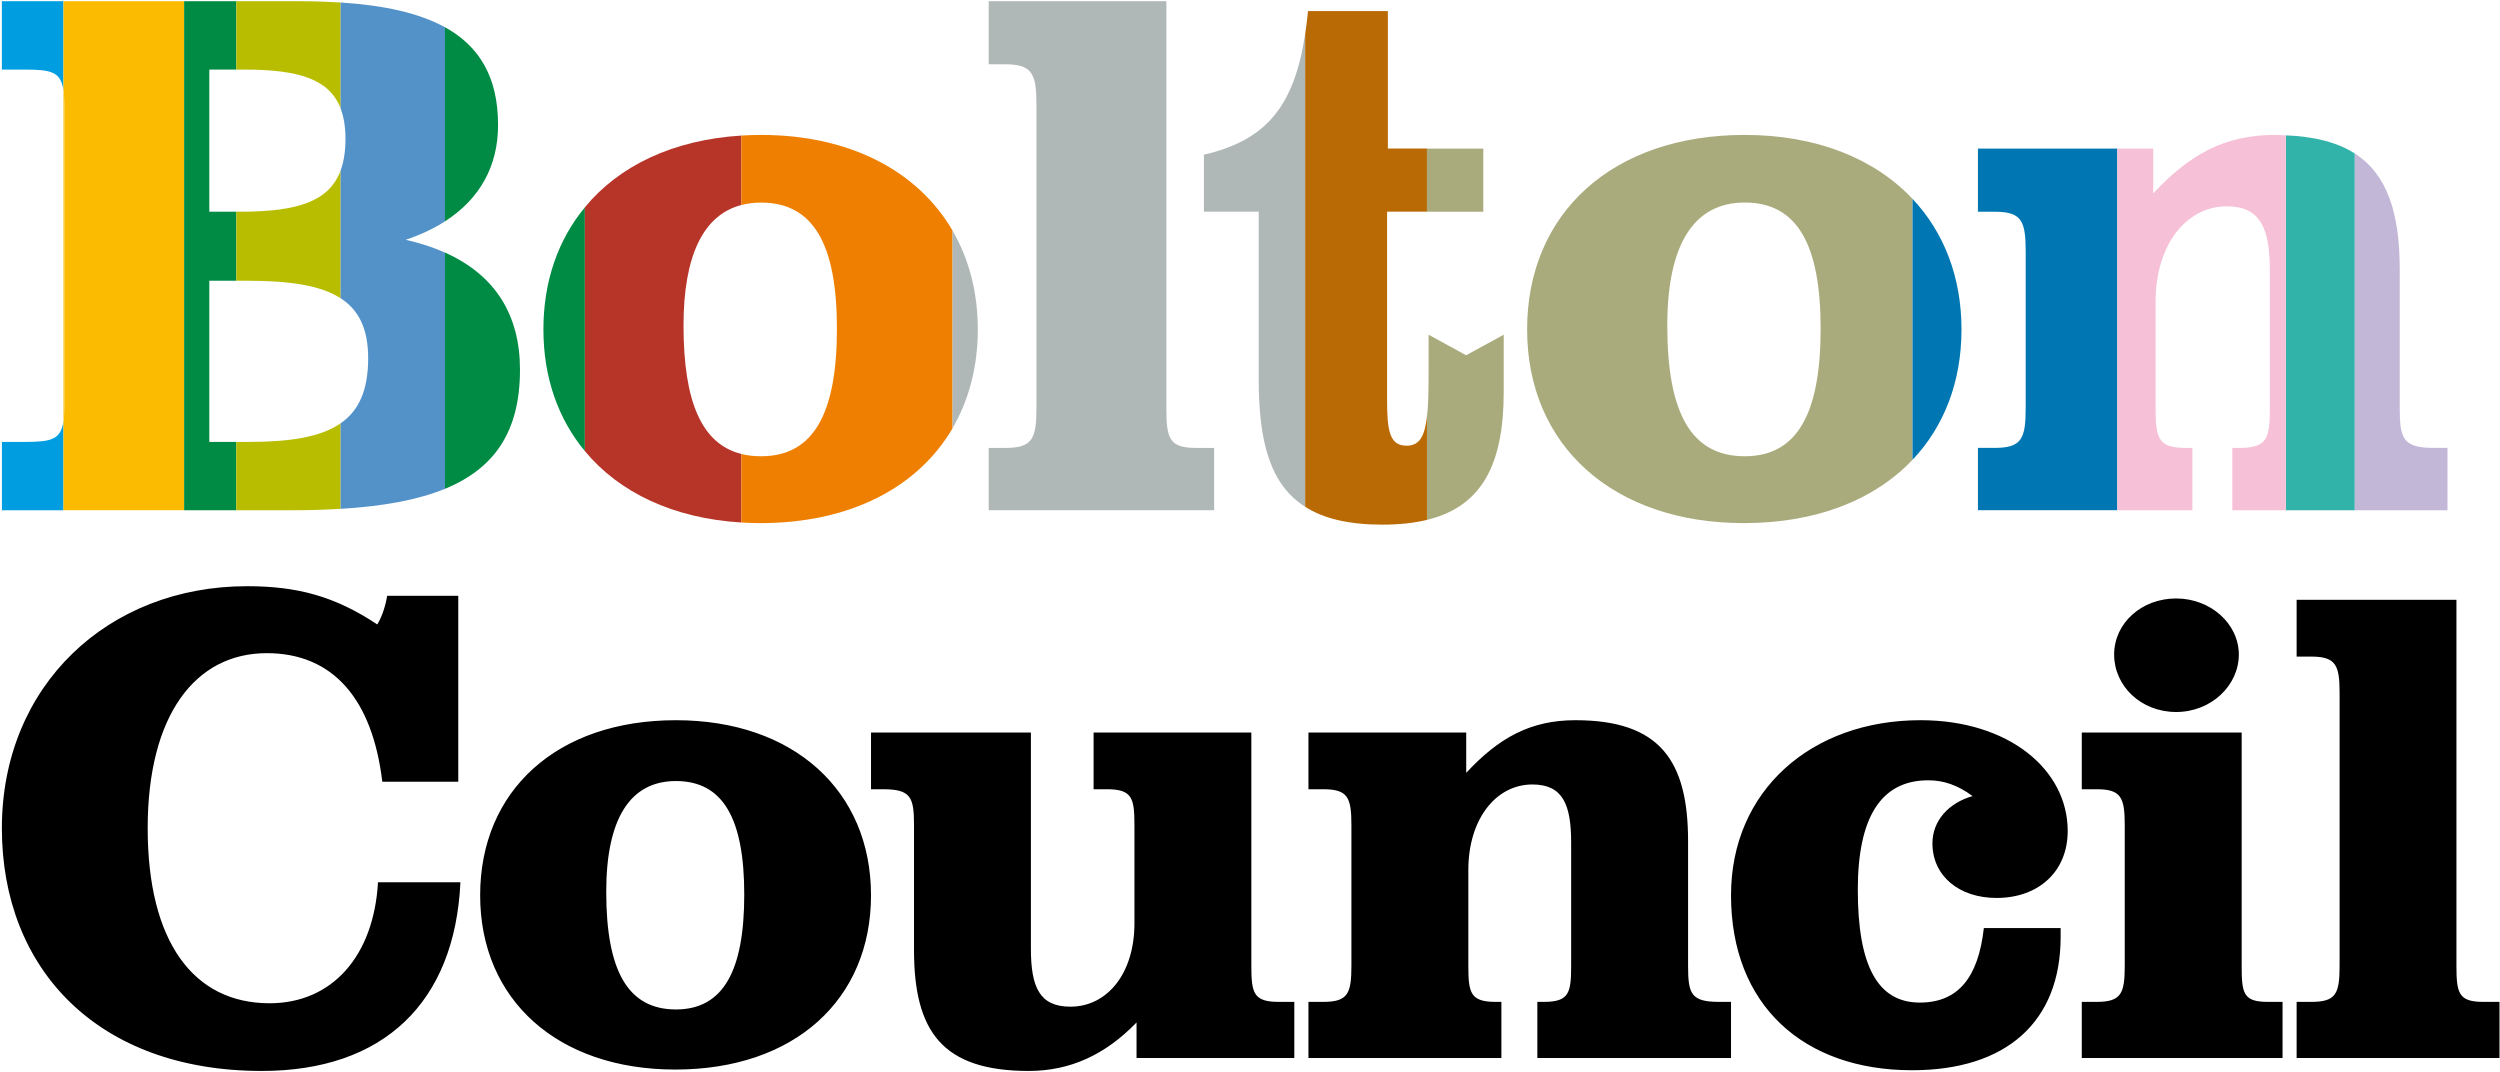 <svg xmlns:dc="http://purl.org/dc/elements/1.1/" xmlns:cc="http://creativecommons.org/ns#" xmlns:rdf="http://www.w3.org/1999/02/22-rdf-syntax-ns#" xmlns:svg="http://www.w3.org/2000/svg" xmlns="http://www.w3.org/2000/svg" xmlns:sodipodi="http://sodipodi.sourceforge.net/DTD/sodipodi-0.dtd" xmlns:inkscape="http://www.inkscape.org/namespaces/inkscape" width="1000" height="428.889" id="svg6753" inkscape:version="0.48.2 r9819" sodipodi:docname="Wilt.svg"><defs id="defs6755"><clipPath clipPathUnits="userSpaceOnUse" id="clipPath5415"><path inkscape:connector-curvature="0" d="m 1021.439,56.696 169.109,0 0,63.307 -169.109,0 0,-63.307 z" id="path5417"></path></clipPath><clipPath clipPathUnits="userSpaceOnUse" id="clipPath5435"><path inkscape:connector-curvature="0" d="m 1021.439,56.696 171.95,0 0,63.307 -171.95,0 0,-63.307 z" id="path5437"></path></clipPath><clipPath clipPathUnits="userSpaceOnUse" id="clipPath7596"><path inkscape:connector-curvature="0" d="m 407.76,642.26 95.04,0 0,0.78 -95.04,0 0,-0.78 z" id="path7598"></path></clipPath><clipPath clipPathUnits="userSpaceOnUse" id="clipPath57062"><path inkscape:connector-curvature="0" d="m 558.425,0 283.465,0 0,595.275 -283.465,0 0,-595.275 z" id="path57064"></path></clipPath><clipPath clipPathUnits="userSpaceOnUse" id="clipPath57094"><path inkscape:connector-curvature="0" d="m 720.86,27.402 96.489,0 0,41.327 -96.489,0 0,-41.327 z" id="path57096"></path></clipPath><clipPath clipPathUnits="userSpaceOnUse" id="clipPath57110"><path inkscape:connector-curvature="0" d="m 558.425,0 283.465,0 0,595.275 -283.465,0 0,-595.275 z" id="path57112"></path></clipPath></defs><g inkscape:label="Layer 1" inkscape:groupmode="layer" id="layer1" transform="translate(-411.384,-84.094)"><g id="g58292" transform="matrix(10.354,0,0,-10.354,-7051.662,796.194)"><g id="g57058"><g clip-path="url(#clipPath57062)" id="g57060"><g transform="translate(723.282,64.472)" id="g57066"><path id="path57068" style="fill:#fabb00;fill-opacity:1;fill-rule:nonzero;stroke:none" d="m 0,0 c 0,0.336 -0.013,0.601 -0.041,0.812 l 0,-12.778 C -0.013,-11.753 0,-11.49 0,-11.155 L 0,0 z" inkscape:connector-curvature="0"></path></g><g transform="translate(721.74,51.703)" id="g57070"><path id="path57072" style="fill:#009ee0;fill-opacity:1;fill-rule:nonzero;stroke:none" d="m 0,0 -0.878,0 0,-2.64 2.379,0 0,3.443 C 1.394,0.092 1.049,0 0,0" inkscape:connector-curvature="0"></path></g><g transform="translate(720.861,68.729)" id="g57074"><path id="path57076" style="fill:#009ee0;fill-opacity:1;fill-rule:nonzero;stroke:none" d="m 0,0 0,-2.642 0.878,0 c 1.05,0 1.395,-0.09 1.501,-0.802 L 2.379,0 0,0 z" inkscape:connector-curvature="0"></path></g><g transform="translate(723.241,68.729)" id="g57078"><path id="path57080" style="fill:#fabb00;fill-opacity:1;fill-rule:nonzero;stroke:none" d="m 0,0 0,-3.444 c 0.028,-0.212 0.041,-0.477 0.041,-0.813 l 0,-11.155 c 0,-0.335 -0.013,-0.597 -0.041,-0.811 l 0,-3.442 4.662,0 L 4.662,0 0,0 z" inkscape:connector-curvature="0"></path></g><g transform="translate(728.875,51.703)" id="g57082"><path id="path57084" style="fill:#008b45;fill-opacity:1;fill-rule:nonzero;stroke:none" d="m 0,0 0,6.227 1.043,0 0,2.667 -1.043,0 0,5.49 1.043,0 0,2.642 -2.016,0 0,-19.666 2.016,0 0,2.64 L 0,0 z" inkscape:connector-curvature="0"></path></g><g transform="translate(730.235,66.087)" id="g57086"><path id="path57088" style="fill:#b8bd00;fill-opacity:1;fill-rule:nonzero;stroke:none" d="m 0,0 c 2.073,0 3.281,-0.36 3.714,-1.504 l 0,4.096 c -0.503,0.03 -1.033,0.05 -1.596,0.05 l -2.435,0 L -0.317,0 0,0 z" inkscape:connector-curvature="0"></path></g></g></g><g id="g57090"><g clip-path="url(#clipPath57094)" id="g57092"><g transform="translate(730.084,60.597)" id="g57098"><path id="path57100" style="fill:#b8bd00;fill-opacity:1;fill-rule:nonzero;stroke:none" d="m 0,0 -0.166,0 0,-2.667 0.408,0 c 1.643,0 2.843,-0.175 3.622,-0.677 l 0,4.941 C 3.434,0.411 2.228,0 0,0" inkscape:connector-curvature="0"></path></g><g transform="translate(730.903,27.402)" id="g57102"><path id="path57104" style="fill:#000000;fill-opacity:1;fill-rule:evenodd;stroke:none" d="m 0,0 c -6.341,0 -10.042,3.934 -10.042,9.377 0,5.52 4.108,9.35 9.469,9.35 1.959,0 3.403,-0.394 5.035,-1.478 0.193,0.316 0.327,0.765 0.38,1.107 l 2.748,0 0,-7.183 -2.935,0 C 4.272,14.371 2.75,16.14 0.191,16.14 c -2.75,0 -4.6,-2.378 -4.6,-6.763 0,-4.385 1.768,-6.762 4.707,-6.762 2.421,0 4.027,1.822 4.191,4.674 l 3.184,0 C 7.455,2.641 4.705,0 0,0 m 23.535,6.787 c 0,-4.016 -2.939,-6.733 -7.563,-6.733 -4.546,0 -7.537,2.694 -7.537,6.733 0,4.042 2.963,6.763 7.563,6.763 4.545,0 7.537,-2.721 7.537,-6.763 M 13.306,6.921 c 0,-3.064 0.842,-4.545 2.692,-4.545 1.822,0 2.64,1.481 2.64,4.438 0,2.935 -0.818,4.386 -2.64,4.386 -1.768,0 -2.692,-1.451 -2.692,-4.279 m 10.693,3.962 -0.464,0 0,2.191 6.177,0 0,-8.346 c 0,-1.479 0.327,-2.245 1.525,-2.245 1.414,0 2.475,1.268 2.475,3.222 l 0,3.779 c 0,1.054 -0.082,1.399 -1.061,1.399 l -0.517,0 0,2.191 6.094,0 0,-9.005 c 0,-1.061 0.083,-1.401 1.062,-1.401 l 0.598,0 0,-2.167 -6.095,0 0,1.372 C 32.598,0.634 31.237,0 29.63,0 26.284,0 25.196,1.53 25.196,4.676 l 0,4.808 c 0,1.084 -0.111,1.399 -1.197,1.399 m 25.278,-8.215 0.245,0 c 0.98,0 1.061,0.34 1.061,1.401 l 0,4.751 c 0,1.481 -0.327,2.247 -1.498,2.247 -1.413,0 -2.474,-1.346 -2.474,-3.302 l 0,-3.696 c 0,-1.061 0.082,-1.401 1.061,-1.401 l 0.216,0 0,-2.167 -7.454,0 0,2.167 0.57,0 c 0.955,0 1.09,0.317 1.09,1.401 l 0,5.415 c 0,1.084 -0.135,1.399 -1.09,1.399 l -0.57,0 0,2.191 6.095,0 0,-1.558 c 1.251,1.347 2.475,2.034 4.216,2.034 3.265,0 4.355,-1.558 4.355,-4.675 l 0,-4.806 c 0,-1.084 0.107,-1.401 1.197,-1.401 l 0.462,0 0,-2.167 -7.482,0 0,2.167 z m 20.216,2.51 c 0,-3.277 -2.093,-5.151 -5.74,-5.151 -4.191,0 -6.994,2.509 -6.994,6.76 0,4.042 3.103,6.763 7.32,6.763 3.401,0 5.687,-1.902 5.687,-4.278 0,-1.585 -1.143,-2.589 -2.75,-2.589 -1.442,0 -2.476,0.846 -2.476,2.111 0,0.873 0.629,1.562 1.551,1.824 -0.572,0.423 -1.117,0.61 -1.711,0.61 -1.827,0 -2.723,-1.428 -2.723,-4.229 0,-2.93 0.762,-4.358 2.395,-4.358 1.467,0 2.259,0.949 2.474,2.879 l 2.967,0 0,-0.342 z m 8,-2.51 0.573,0 0,-2.167 -7.756,0 0,2.167 0.571,0 c 0.951,0 1.089,0.317 1.089,1.401 l 0,5.415 c 0,1.084 -0.138,1.399 -1.089,1.399 l -0.571,0 0,2.191 6.177,0 0,-9.005 c 0,-1.061 0.054,-1.401 1.006,-1.401 m -3.537,15.585 c 1.333,0 2.421,-0.98 2.421,-2.166 0,-1.19 -1.06,-2.22 -2.421,-2.22 -1.362,0 -2.396,1.005 -2.396,2.22 0,1.215 1.063,2.166 2.396,2.166 m 5.224,-2.246 -0.57,0 0,2.193 6.174,0 0,-14.131 c 0,-1.061 0.081,-1.401 1.036,-1.401 l 0.627,0 0,-2.167 -7.837,0 0,2.167 0.57,0 c 0.954,0 1.09,0.317 1.09,1.401 l 0,10.538 c 0,1.056 -0.136,1.4 -1.09,1.4" inkscape:connector-curvature="0"></path></g></g></g><g id="g57106"><g clip-path="url(#clipPath57110)" id="g57108"><g transform="translate(730.385,51.703)" id="g57114"><path id="path57116" style="fill:#b8bd00;fill-opacity:1;fill-rule:nonzero;stroke:none" d="m 0,0 -0.468,0 0,-2.64 2.131,0 c 0.67,0 1.304,0.019 1.9,0.055 l 0,3.305 C 2.794,0.187 1.616,0 0,0" inkscape:connector-curvature="0"></path></g><g transform="translate(733.948,64.583)" id="g57118"><path id="path57120" style="fill:#5292c9;fill-opacity:1;fill-rule:nonzero;stroke:none" d="M 0,0 C 0.123,-0.327 0.187,-0.708 0.187,-1.169 0.187,-1.645 0.125,-2.051 0,-2.389 l 0,-4.94 C 0.707,-7.786 1.064,-8.515 1.064,-9.648 1.064,-10.876 0.71,-11.67 0,-12.16 l 0,-3.306 c 1.631,0.098 2.975,0.342 4.032,0.774 l 0,9.126 c -0.454,0.203 -0.957,0.368 -1.518,0.494 0.574,0.193 1.08,0.432 1.518,0.713 l 0,7.499 C 3.04,3.683 1.7,3.987 0,4.096 L 0,0 z" inkscape:connector-curvature="0"></path></g><g transform="translate(740.877,54.494)" id="g57122"><path id="path57124" style="fill:#008b45;fill-opacity:1;fill-rule:nonzero;stroke:none" d="m 0,0 c 0,2.118 -0.957,3.658 -2.897,4.524 l 0,-9.127 C -0.965,-3.807 0,-2.374 0,0" inkscape:connector-curvature="0"></path></g><g transform="translate(740.03,63.944)" id="g57126"><path id="path57128" style="fill:#008b45;fill-opacity:1;fill-rule:nonzero;stroke:none" d="m 0,0 c 0,1.817 -0.691,3.029 -2.051,3.78 l 0,-7.5 C -0.694,-2.848 0,-1.575 0,0" inkscape:connector-curvature="0"></path></g><g transform="translate(741.782,56.048)" id="g57130"><path id="path57132" style="fill:#008b45;fill-opacity:1;fill-rule:nonzero;stroke:none" d="m 0,0 c 0,-1.858 0.571,-3.459 1.602,-4.7 l 0,9.418 C 0.571,3.474 0,1.866 0,0" inkscape:connector-curvature="0"></path></g><g transform="translate(747.195,56.197)" id="g57134"><path id="path57136" style="fill:#b73528;fill-opacity:1;fill-rule:nonzero;stroke:none" d="m 0,0 c 0,2.703 0.763,4.273 2.233,4.659 l 0,2.682 C -0.4,7.178 -2.488,6.178 -3.812,4.57 l 0,-9.418 c 1.329,-1.607 3.427,-2.602 6.045,-2.759 l 0,2.648 C 0.706,-4.578 0,-2.951 0,0" inkscape:connector-curvature="0"></path></g><g transform="translate(750.188,63.563)" id="g57138"><path id="path57140" style="fill:#ee7f00;fill-opacity:1;fill-rule:nonzero;stroke:none" d="m 0,0 c -0.26,0 -0.512,-0.01 -0.76,-0.024 l 0,-2.685 c 0.235,0.061 0.488,0.095 0.76,0.095 2.027,0 2.933,-1.613 2.933,-4.869 0,-3.289 -0.906,-4.931 -2.933,-4.931 -0.273,0 -0.529,0.029 -0.76,0.088 l 0,-2.647 c 0.238,-0.015 0.481,-0.024 0.732,-0.024 3.48,0 6.1,1.387 7.429,3.667 l 0,7.632 C 6.061,-1.395 3.43,0 0,0" inkscape:connector-curvature="0"></path></g><g transform="translate(758.564,56.048)" id="g57142"><path id="path57144" style="fill:#b0b8b7;fill-opacity:1;fill-rule:nonzero;stroke:none" d="m 0,0 c 0,1.439 -0.344,2.73 -0.976,3.816 l 0,-7.63 C -0.343,-2.726 0,-1.439 0,0" inkscape:connector-curvature="0"></path></g><g transform="translate(765.849,53.026)" id="g57146"><path id="path57148" style="fill:#b0b8b7;fill-opacity:1;fill-rule:nonzero;stroke:none" d="m 0,0 0,15.703 -6.864,0 0,-2.437 0.635,0 c 1.059,0 1.209,-0.383 1.209,-1.557 L -5.02,0 c 0,-1.203 -0.15,-1.555 -1.209,-1.555 l -0.635,0 0,-2.407 8.709,0 0,2.407 -0.695,0 C 0.091,-1.555 0,-1.174 0,0" inkscape:connector-curvature="0"></path></g><g transform="translate(767.299,62.799)" id="g57150"><path id="path57152" style="fill:#b0b8b7;fill-opacity:1;fill-rule:nonzero;stroke:none" d="m 0,0 0,-2.202 2.117,0 0,-6.484 c 0,-2.414 0.445,-4.061 1.793,-4.915 l 0,18.258 C 3.483,1.873 2.416,0.561 0,0" inkscape:connector-curvature="0"></path></g><g transform="translate(774.405,68.347)" id="g57154"><path id="path57156" style="fill:#b96a05;fill-opacity:1;fill-rule:nonzero;stroke:none" d="m 0,0 -3.084,0 c -0.029,-0.314 -0.07,-0.607 -0.111,-0.89 l 0,-18.26 c 0.713,-0.456 1.683,-0.69 2.982,-0.69 0.649,0 1.221,0.062 1.724,0.183 l 0,3.994 c -0.09,-0.782 -0.298,-1.127 -0.787,-1.127 -0.664,0 -0.754,0.588 -0.754,1.793 l 0,7.247 1.541,0 0,2.439 L 0,-5.311 0,0 z" inkscape:connector-curvature="0"></path></g><path id="path57158" style="fill:#aaab7c;fill-opacity:1;fill-rule:nonzero;stroke:none" d="m 775.914,63.034 2.178,0 0,-2.438 -2.178,0 0,2.438 z" inkscape:connector-curvature="0"></path><g transform="translate(778.881,53.642)" id="g57160"><path id="path57162" style="fill:#aaab7c;fill-opacity:1;fill-rule:nonzero;stroke:none" d="m 0,0 0,2.202 -1.452,-0.793 -1.45,0.793 0,-1.44 c 0,-0.721 -0.011,-1.289 -0.062,-1.721 l 0,-3.992 C -0.85,-4.436 0,-2.822 0,0" inkscape:connector-curvature="0"></path></g><g transform="translate(788.192,51.149)" id="g57164"><path id="path57166" style="fill:#aaab7c;fill-opacity:1;fill-rule:nonzero;stroke:none" d="m 0,0 c -2.056,0 -2.992,1.643 -2.992,5.048 0,3.139 1.025,4.754 2.992,4.754 2.025,0 2.932,-1.615 2.932,-4.871 C 2.932,1.643 2.025,0 0,0 m 0,12.414 c -5.11,0 -8.407,-3.024 -8.407,-7.516 0,-4.489 3.327,-7.481 8.376,-7.481 2.806,0 5.048,0.901 6.51,2.444 l 0,10.085 C 5.012,11.503 2.766,12.414 0,12.414" inkscape:connector-curvature="0"></path></g><g transform="translate(796.566,56.048)" id="g57168"><path id="path57170" style="fill:#0077b3;fill-opacity:1;fill-rule:nonzero;stroke:none" d="m 0,0 c 0,2.03 -0.682,3.76 -1.893,5.046 l 0,-10.084 C -0.676,-3.755 0,-2.026 0,0" inkscape:connector-curvature="0"></path></g><g transform="translate(797.201,63.034)" id="g57172"><path id="path57174" style="fill:#0077b3;fill-opacity:1;fill-rule:nonzero;stroke:none" d="m 0,0 0,-2.438 0.633,0 c 1.061,0 1.212,-0.348 1.212,-1.555 l 0,-6.015 c 0,-1.203 -0.151,-1.554 -1.212,-1.554 l -0.633,0 0,-2.408 5.383,0 L 5.383,0 0,0 z" inkscape:connector-curvature="0"></path></g><g transform="translate(809.095,49.063)" id="g57176"><path id="path57178" style="fill:#32b3aa;fill-opacity:1;fill-rule:nonzero;stroke:none" d="m 0,0 2.665,0 0,13.782 C 2.007,14.205 1.129,14.439 0,14.484 L 0,0 z" inkscape:connector-curvature="0"></path></g><g transform="translate(808.66,63.563)" id="g57180"><path id="path57182" style="fill:#f6c1d7;fill-opacity:1;fill-rule:nonzero;stroke:none" d="m 0,0 c -1.935,0 -3.296,-0.764 -4.687,-2.259 l 0,1.73 -1.389,0 0,-13.971 2.902,0 0,2.408 -0.241,0 c -1.092,0 -1.18,0.38 -1.18,1.555 l 0,4.107 c 0,2.172 1.18,3.671 2.75,3.671 1.303,0 1.664,-0.852 1.664,-2.499 l 0,-5.279 c 0,-1.175 -0.091,-1.555 -1.179,-1.555 l -0.272,0 0,-2.408 2.067,0 0,14.483 C 0.292,-0.008 0.152,0 0,0" inkscape:connector-curvature="0"></path></g><g transform="translate(815.341,49.063)" id="g57184"><path id="path57186" style="fill:#c3b7d7;fill-opacity:1;fill-rule:nonzero;stroke:none" d="m 0,0 0,2.409 -0.515,0 c -1.207,0 -1.33,0.351 -1.33,1.553 l 0,5.343 c 0,2.176 -0.479,3.667 -1.735,4.477 L -3.58,0 0,0 z" inkscape:connector-curvature="0"></path></g></g></g></g></g></svg>